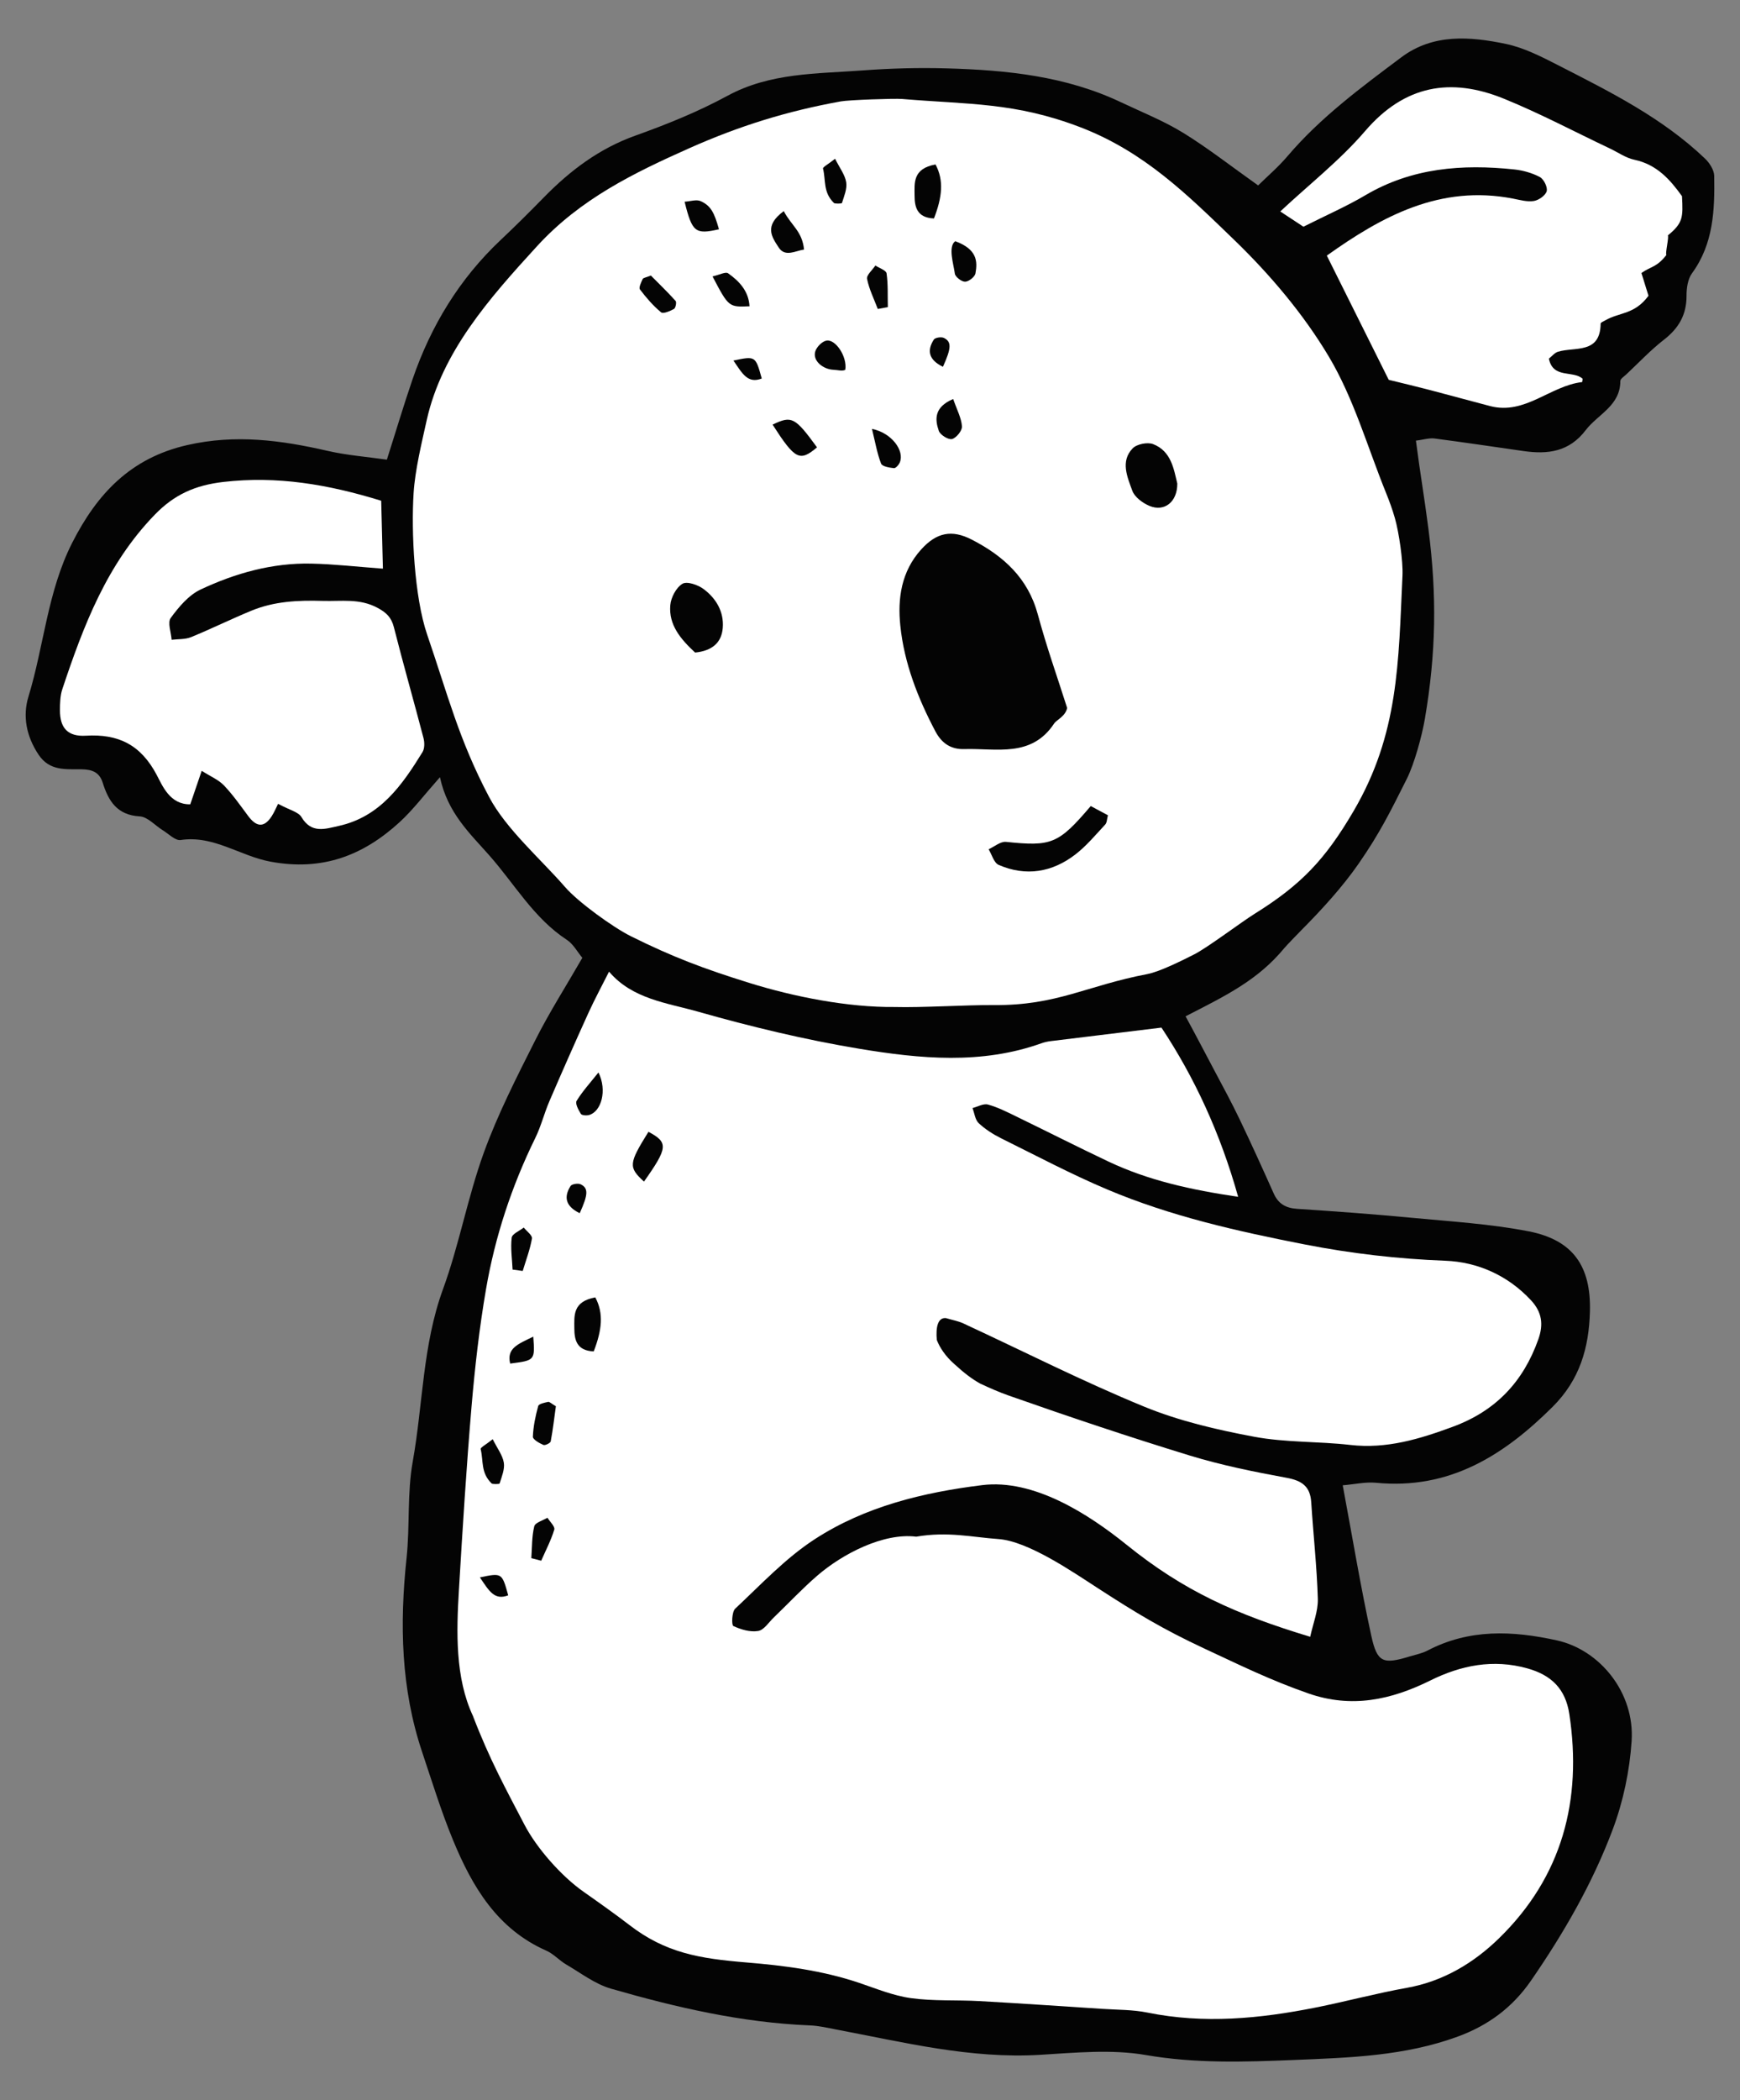 <?xml version="1.0" encoding="utf-8"?>
<!-- Generator: Adobe Illustrator 16.0.0, SVG Export Plug-In . SVG Version: 6.00 Build 0)  -->
<!DOCTYPE svg PUBLIC "-//W3C//DTD SVG 1.1//EN" "http://www.w3.org/Graphics/SVG/1.1/DTD/svg11.dtd">
<svg version="1.1" xmlns="http://www.w3.org/2000/svg" xmlns:xlink="http://www.w3.org/1999/xlink" x="0px" y="0px" width="110px"
	 height="132.667px" viewBox="0 0 110 132.667" enable-background="new 0 0 110 132.667" xml:space="preserve">
<rect x="0" y="0" width="110" height="132.667" fill="#808080" stroke="none"/>
<g id="Layer_2">
</g>
<g id="Layer_1">
	<g>
		<path fill-rule="evenodd" clip-rule="evenodd" fill="#040404" d="M108.37,11.111c-0.007-0.375-0.299-0.826-0.592-1.102
			c-2.692-2.566-5.984-4.206-9.248-5.875c-1.066-0.545-2.173-1.116-3.324-1.358c-2.266-0.474-4.604-0.663-6.611,0.84
			c-2.544,1.905-5.111,3.796-7.197,6.245c-0.597,0.703-1.308,1.307-1.861,1.853c-1.72-1.219-3.176-2.362-4.74-3.324
			c-1.24-0.761-2.612-1.305-3.933-1.931c-3.481-1.652-7.219-2.033-10.997-2.139c-1.773-0.052-3.56-0.003-5.329,0.129
			c-2.905,0.217-5.849,0.135-8.56,1.609c-1.842,0.998-3.812,1.795-5.789,2.501c-2.296,0.817-4.144,2.209-5.812,3.916
			c-0.892,0.91-1.796,1.811-2.725,2.685c-2.608,2.457-4.412,5.426-5.57,8.796c-0.555,1.617-1.042,3.256-1.625,5.082
			c-1.26-0.181-2.521-0.275-3.737-0.554c-2.945-0.676-5.831-1.064-8.882-0.368c-3.587,0.818-5.697,3.074-7.271,6.168
			c-1.562,3.07-1.783,6.5-2.768,9.723c-0.377,1.227-0.136,2.505,0.636,3.662c0.71,1.067,1.75,0.91,2.742,0.929
			c0.658,0.014,1.11,0.191,1.315,0.844c0.365,1.162,0.912,2.05,2.344,2.13c0.499,0.029,0.964,0.575,1.451,0.874
			c0.375,0.229,0.796,0.672,1.136,0.619c2.083-0.313,3.75,1.009,5.671,1.366c3.28,0.611,5.86-0.38,8.172-2.497
			c0.83-0.761,1.517-1.674,2.547-2.838c0.488,2.267,1.888,3.544,3.126,4.947c1.597,1.808,2.807,3.961,4.896,5.328
			c0.405,0.262,0.659,0.751,0.98,1.136c-1.028,1.786-2.097,3.458-2.984,5.222c-1.171,2.326-2.367,4.663-3.251,7.106
			c-1.018,2.81-1.549,5.796-2.574,8.603c-1.293,3.537-1.264,7.266-1.913,10.891c-0.358,1.99-0.176,4.068-0.39,6.092
			c-0.444,4.153-0.36,8.25,0.982,12.251c0.627,1.87,1.208,3.763,1.96,5.584c1.213,2.933,2.79,5.604,5.897,6.972
			c0.455,0.2,0.813,0.616,1.252,0.872c0.926,0.54,1.818,1.232,2.822,1.524c4.111,1.185,8.274,2.149,12.579,2.323
			c0.569,0.022,1.135,0.158,1.697,0.265c4.252,0.803,8.466,1.857,12.858,1.594c2.228-0.134,4.521-0.362,6.687,0.013
			c3.132,0.542,6.231,0.439,9.348,0.313c3.506-0.143,7.025-0.246,10.381-1.481c1.907-0.701,3.441-1.823,4.621-3.53
			c2.075-3.007,3.895-6.157,5.172-9.565c0.661-1.762,1.064-3.688,1.19-5.567c0.206-3.08-2.028-5.768-4.717-6.362
			c-2.822-0.622-5.55-0.739-8.195,0.645c-0.334,0.175-0.724,0.249-1.091,0.36c-1.704,0.521-2.081,0.411-2.453-1.29
			c-0.672-3.082-1.188-6.197-1.808-9.514c0.769-0.065,1.447-0.224,2.104-0.16c4.609,0.449,8.04-1.692,11.155-4.787
			c1.736-1.723,2.309-3.747,2.369-6.041c0.072-2.852-1.065-4.508-3.876-5.056c-2.432-0.472-4.928-0.621-7.401-0.856
			c-2.407-0.231-4.82-0.404-7.234-0.564c-0.713-0.047-1.188-0.314-1.481-0.974c-0.698-1.561-1.405-3.121-2.144-4.662
			c-0.494-1.033-1.039-2.042-1.578-3.052c-0.528-0.992-1.207-2.298-1.849-3.475c2.59-1.326,4.582-2.295,6.253-4.321
			c0.112-0.139,0.938-0.989,1.067-1.12c1.291-1.299,2.603-2.732,3.629-4.213c1.334-1.927,1.981-3.243,3.039-5.348
			c0.479-0.958,0.956-2.717,1.137-3.767c0.714-4.173,0.77-7.818,0.229-12.016c-0.265-2.059-0.514-3.444-0.791-5.581
			c0.298-0.027,0.849-0.179,1.15-0.139c1.888,0.249,3.773,0.526,5.661,0.798c1.53,0.219,2.882,0.047,3.922-1.321
			c0.77-1.008,2.189-1.536,2.189-3.102c0-0.14,0.236-0.289,0.375-0.419c0.79-0.739,1.536-1.537,2.388-2.197
			c0.929-0.72,1.424-1.573,1.422-2.762c-0.002-0.482,0.076-1.06,0.346-1.43C108.328,15.4,108.405,13.263,108.37,11.111z"/>
		<path fill-rule="evenodd" clip-rule="evenodd" fill="#FFFFFF" d="M26.708,47.514c-1.287,2.085-2.674,4.081-5.293,4.661
			c-0.869,0.193-1.729,0.499-2.358-0.56c-0.192-0.324-0.742-0.438-1.477-0.837c-0.119,0.232-0.236,0.526-0.407,0.789
			c-0.499,0.769-0.989,0.647-1.486-0.022c-0.491-0.659-0.966-1.341-1.531-1.931c-0.342-0.357-0.842-0.562-1.405-0.92
			c-0.296,0.869-0.495,1.455-0.722,2.116c-1.285,0.023-1.759-1.169-2.122-1.857c-1.01-1.91-2.429-2.6-4.474-2.478
			c-1.142,0.069-1.646-0.478-1.643-1.607c0-0.444,0.013-0.914,0.149-1.329c1.334-4.002,2.818-7.913,5.856-11.035
			c1.23-1.268,2.553-1.854,4.329-2.059c3.393-0.39,6.597,0.146,9.975,1.188c0.039,1.518,0.074,2.896,0.108,4.29
			c-1.641-0.12-3.078-0.288-4.521-0.319c-2.462-0.054-4.804,0.602-7.005,1.637c-0.754,0.355-1.378,1.101-1.887,1.795
			c-0.213,0.29,0.023,0.909,0.056,1.381c0.411-0.051,0.855-0.017,1.226-0.167c1.286-0.527,2.54-1.145,3.828-1.676
			c1.44-0.59,2.931-0.661,4.496-0.615c1.192,0.036,2.33-0.173,3.467,0.439c0.564,0.303,0.872,0.599,1.033,1.221
			c0.593,2.34,1.26,4.661,1.87,6.994C26.845,46.893,26.85,47.285,26.708,47.514z"/>
		<path fill-rule="evenodd" clip-rule="evenodd" fill="#FFFFFF" d="M78.274,75.605c-2.969-0.439-5.682-1.032-8.226-2.24
			c-1.956-0.927-3.886-1.907-5.834-2.852c-0.572-0.278-1.151-0.572-1.759-0.737c-0.284-0.078-0.646,0.139-0.975,0.222
			c0.124,0.323,0.164,0.737,0.39,0.952c0.415,0.388,0.914,0.707,1.424,0.96c2.228,1.103,4.43,2.271,6.716,3.235
			c3.999,1.689,8.221,2.637,12.471,3.468c2.94,0.574,5.886,0.915,8.893,1.03c2.031,0.078,3.951,0.921,5.42,2.505
			c0.688,0.745,0.791,1.515,0.457,2.457c-0.951,2.683-2.694,4.524-5.395,5.521c-2.107,0.779-4.194,1.417-6.493,1.153
			c-2.022-0.232-4.096-0.145-6.084-0.519c-2.366-0.441-4.759-1-6.974-1.911c-3.868-1.588-7.606-3.488-11.404-5.247
			c-0.31-0.144-0.656-0.204-1.1-0.335c-0.511-0.048-0.65,0.562-0.578,1.381c0.187,0.481,0.541,1.02,1.096,1.511
			c0.638,0.586,1.129,0.955,1.64,1.241c0.596,0.279,1.201,0.546,1.823,0.764c3.778,1.329,7.579,2.604,11.406,3.777
			c2.004,0.614,4.077,1.035,6.142,1.413c0.974,0.179,1.5,0.539,1.564,1.551c0.13,2.033,0.356,4.062,0.417,6.097
			c0.021,0.783-0.307,1.578-0.483,2.397c-4.695-1.424-7.959-2.871-11.603-5.81c-2.452-1.976-5.891-4.171-9.134-3.771
			c-3.738,0.461-7.411,1.352-10.593,3.422c-1.846,1.199-3.396,2.865-5.02,4.382c-0.216,0.201-0.236,1.039-0.118,1.096
			c0.479,0.225,1.067,0.398,1.569,0.313c0.369-0.058,0.668-0.546,0.991-0.854c0.916-0.881,1.789-1.813,2.75-2.644
			c1.594-1.375,4.182-2.717,6.25-2.459c2.008-0.343,3.548,0.036,5.19,0.15c1.885,0.129,4.692,2.068,6.304,3.11
			c2.398,1.554,4.109,2.588,6.685,3.79c2.278,1.062,4.224,2.019,6.616,2.853c2.732,0.952,5.225,0.411,7.718-0.823
			c1.923-0.952,3.959-1.365,6.123-0.76c1.517,0.422,2.411,1.293,2.653,2.882c0.828,5.456-0.46,10.288-4.446,14.171
			c-1.587,1.548-3.518,2.716-5.813,3.125c-1.938,0.347-3.846,0.862-5.778,1.248c-3.522,0.701-7.058,1.045-10.634,0.318
			c-0.931-0.189-1.904-0.171-2.858-0.235c-2.582-0.169-5.164-0.345-7.748-0.49c-1.449-0.082-2.916,0.01-4.348-0.188
			c-1.121-0.154-2.208-0.607-3.295-0.973c-2.314-0.774-4.695-1.084-7.118-1.282c-2.943-0.243-5.104-0.598-7.404-2.38
			c-0.754-0.585-2.089-1.533-2.87-2.08c-1.399-0.978-2.967-2.754-3.741-4.237c-1.204-2.31-2.196-4.104-3.264-6.887
			c-1.119-2.399-1.041-5.289-0.881-7.938c0.232-3.875,0.472-7.754,0.801-11.624c0.211-2.467,0.491-4.936,0.911-7.375
			c0.572-3.33,1.626-6.524,3.12-9.567c0.361-0.737,0.561-1.553,0.886-2.31c0.803-1.865,1.624-3.723,2.464-5.571
			c0.394-0.866,0.848-1.705,1.309-2.62c1.477,1.737,3.668,1.972,5.639,2.532c3.349,0.95,6.754,1.771,10.188,2.34
			c3.833,0.635,7.724,1.01,11.527-0.354c0.18-0.062,0.37-0.104,0.558-0.128c2.266-0.28,4.533-0.555,7.011-0.855
			C75.513,68.062,77.149,71.592,78.274,75.605z"/>
		<path fill-rule="evenodd" clip-rule="evenodd" fill="#FFFFFF" d="M88.663,36.35c-0.258,5.518-0.232,10.005-3.089,14.882
			c-1.812,3.094-3.34,4.677-6.272,6.502c-0.809,0.503-2.954,2.121-3.804,2.554c-0.735,0.372-2.176,1.097-2.966,1.246
			c-3.867,0.738-5.703,1.99-9.7,1.958c-1.723-0.014-4.572,0.171-6.293,0.122c-2.915,0.027-6.314-0.633-9.182-1.526
			c-2.878-0.896-4.832-1.632-7.484-2.949c-1.106-0.551-3.328-2.153-4.148-3.101c-1.491-1.722-3.732-3.658-4.811-5.702
			c-1.907-3.618-2.592-6.407-3.908-10.241c-0.821-2.39-1.014-6.547-0.858-8.95c0.092-1.459,0.512-3.172,0.828-4.601
			c0.96-4.31,3.957-7.697,6.972-10.989c2.734-2.987,6.128-4.635,9.647-6.201c3.16-1.404,6.163-2.335,9.561-2.949
			c0.499-0.092,3.385-0.193,3.872-0.153c4.215,0.355,7.144,0.2,11.296,1.796c4.021,1.549,6.746,4.255,9.706,7.113
			c2.261,2.187,4.366,4.668,5.973,7.36c1.579,2.645,2.445,5.717,3.616,8.606c0.214,0.525,0.409,1.062,0.565,1.608
			C88.443,33.646,88.704,35.447,88.663,36.35z"/>
		<path fill-rule="evenodd" clip-rule="evenodd" fill="#FFFFFF" d="M105.436,14.875c0.092,0.054-0.18,1.177-0.088,1.23
			c-0.615,0.791-0.969,0.711-1.582,1.142c0.169,0.509,0.248,0.821,0.449,1.437c-0.889,1.2-1.814,1.028-2.725,1.549
			c-0.108,0.062-0.299,0.139-0.3,0.21c-0.024,1.94-1.62,1.452-2.697,1.777c-0.217,0.067-0.386,0.287-0.575,0.436
			c0.261,1.287,1.53,0.725,2.132,1.27c-0.013,0.092-0.017,0.208-0.034,0.211c-2.01,0.23-3.596,2.089-5.808,1.517
			c-1.283-0.334-2.559-0.688-3.841-1.022c-0.77-0.202-1.546-0.385-2.574-0.638c-1.207-2.42-2.531-5.078-3.913-7.847
			c3.493-2.491,7.172-4.491,11.77-3.601c0.437,0.084,0.897,0.22,1.318,0.151c0.311-0.05,0.736-0.349,0.812-0.619
			c0.068-0.25-0.182-0.758-0.429-0.892c-0.49-0.26-1.068-0.424-1.622-0.482c-3.288-0.348-6.474-0.106-9.417,1.632
			c-1.185,0.7-2.455,1.253-3.911,1.986c-0.341-0.223-0.96-0.632-1.464-0.964c1.831-1.711,3.78-3.235,5.362-5.077
			c2.488-2.903,5.41-3.409,8.755-2.054c2.288,0.928,4.482,2.094,6.718,3.153c0.517,0.243,1.008,0.598,1.552,0.712
			c1.431,0.303,2.271,1.273,3.009,2.301C106.403,13.732,106.403,14.083,105.436,14.875z"/>
		<path fill-rule="evenodd" clip-rule="evenodd" fill="#040404" d="M67.463,44.722c-0.104,0.529-0.676,0.759-0.82,0.98
			c-1.437,2.179-3.657,1.557-5.677,1.619c-0.826,0.027-1.424-0.345-1.834-1.124c-1.111-2.104-1.972-4.311-2.215-6.669
			c-0.179-1.712,0.057-3.424,1.318-4.818c0.963-1.063,1.922-1.283,3.21-0.616c1.997,1.03,3.538,2.42,4.161,4.71
			C66.186,40.94,66.771,42.549,67.463,44.722z"/>
		<path fill-rule="evenodd" clip-rule="evenodd" fill="#040404" d="M68.955,50.92c0.417,0.222,0.741,0.397,1.087,0.582
			c-0.066,0.243-0.06,0.465-0.169,0.582c-0.608,0.65-1.186,1.351-1.885,1.89c-1.467,1.131-3.128,1.413-4.855,0.662
			c-0.299-0.128-0.428-0.648-0.634-0.987c0.364-0.163,0.748-0.5,1.093-0.467C66.474,53.479,66.904,53.329,68.955,50.92z"/>
		<path fill-rule="evenodd" clip-rule="evenodd" fill="#040404" d="M43.944,41.223c-0.933-0.862-1.674-1.755-1.569-2.991
			c0.041-0.489,0.372-1.116,0.768-1.354c0.289-0.173,0.989,0.069,1.346,0.34c0.784,0.587,1.284,1.429,1.203,2.446
			C45.618,40.606,45.012,41.116,43.944,41.223z"/>
		<path fill-rule="evenodd" clip-rule="evenodd" fill="#040404" d="M74.427,30.545c0.007,1.169-0.82,1.81-1.766,1.411
			c-0.429-0.182-0.935-0.555-1.08-0.96c-0.311-0.86-0.761-1.85,0.019-2.668c0.257-0.273,0.944-0.412,1.302-0.271
			C74.05,28.505,74.205,29.64,74.427,30.545z"/>
		<path fill-rule="evenodd" clip-rule="evenodd" fill="#040404" d="M59.142,10.389c0.539,1.008,0.421,2.068-0.098,3.411
			c-1.084-0.044-1.223-0.736-1.226-1.448C57.815,11.564,57.69,10.652,59.142,10.389z"/>
		<path fill-rule="evenodd" clip-rule="evenodd" fill="#040404" d="M37.633,81.958c0.541,1.007,0.42,2.07-0.099,3.412
			c-1.082-0.045-1.222-0.735-1.225-1.447C36.307,83.135,36.182,82.222,37.633,81.958z"/>
		<path fill-rule="evenodd" clip-rule="evenodd" fill="#040404" d="M48.841,26.824c1.214-0.583,1.414-0.473,2.81,1.436
			C50.558,29.18,50.267,29.041,48.841,26.824z"/>
		<path fill-rule="evenodd" clip-rule="evenodd" fill="#040404" d="M40.712,74.643c-0.995-0.911-0.968-1.136,0.282-3.145
			C42.255,72.17,42.235,72.49,40.712,74.643z"/>
		<path fill-rule="evenodd" clip-rule="evenodd" fill="#040404" d="M52.793,10.029c0.289,0.581,0.625,1.011,0.702,1.481
			c0.068,0.417-0.134,0.885-0.267,1.312c-0.016,0.053-0.457,0.049-0.502,0.006c-0.703-0.678-0.511-1.441-0.696-2.179
			C52.008,10.556,52.369,10.367,52.793,10.029z"/>
		<path fill-rule="evenodd" clip-rule="evenodd" fill="#040404" d="M31.149,90.917c0.29,0.583,0.624,1.011,0.702,1.481
			c0.067,0.417-0.133,0.884-0.265,1.314c-0.019,0.052-0.458,0.047-0.502,0.003c-0.705-0.676-0.514-1.438-0.698-2.176
			C30.365,91.444,30.724,91.255,31.149,90.917z"/>
		<path fill-rule="evenodd" clip-rule="evenodd" fill="#040404" d="M49.548,13.337c0.499,0.94,1.162,1.262,1.283,2.428
			c-0.513,0.065-1.188,0.501-1.597-0.121C48.788,14.962,48.283,14.266,49.548,13.337z"/>
		<path fill-rule="evenodd" clip-rule="evenodd" fill="#040404" d="M45.452,14.484c-1.495,0.34-1.694,0.192-2.173-1.742
			c0.363-0.021,0.749-0.157,1.018-0.035C44.936,12.998,45.154,13.422,45.452,14.484z"/>
		<path fill-rule="evenodd" clip-rule="evenodd" fill="#040404" d="M41.147,17.406c0.49,0.495,1.048,1.031,1.565,1.606
			c0.072,0.081,0,0.447-0.104,0.505c-0.249,0.136-0.685,0.324-0.816,0.213c-0.502-0.417-0.939-0.922-1.335-1.445
			c-0.087-0.115,0.073-0.448,0.172-0.657C40.665,17.547,40.84,17.531,41.147,17.406z"/>
		<path fill-rule="evenodd" clip-rule="evenodd" fill="#040404" d="M35.142,88.835c-0.097,0.69-0.184,1.461-0.327,2.22
			c-0.021,0.107-0.355,0.271-0.463,0.224c-0.26-0.114-0.674-0.348-0.664-0.518c0.025-0.652,0.162-1.308,0.336-1.939
			c0.039-0.14,0.402-0.213,0.627-0.262C34.737,88.54,34.856,88.668,35.142,88.835z"/>
		<path fill-rule="evenodd" clip-rule="evenodd" fill="#040404" d="M53.438,23.361c-0.205,0.102-0.47,0.008-0.76-0.003
			c-0.619-0.026-1.311-0.545-1.142-1.145c0.08-0.289,0.439-0.654,0.719-0.698C52.824,21.422,53.57,22.528,53.438,23.361z"/>
		<path fill-rule="evenodd" clip-rule="evenodd" fill="#040404" d="M55.124,27.093c1.248,0.251,2.061,1.373,1.765,2.107
			c-0.062,0.159-0.261,0.386-0.376,0.374c-0.288-0.029-0.745-0.107-0.813-0.288C55.445,28.622,55.325,27.909,55.124,27.093z"/>
		<path fill-rule="evenodd" clip-rule="evenodd" fill="#040404" d="M37.834,67.749c0.565,1.141,0.175,2.47-0.588,2.686
			c-0.163,0.047-0.464,0.027-0.525-0.07c-0.153-0.246-0.371-0.656-0.269-0.821C36.822,68.939,37.31,68.405,37.834,67.749z"/>
		<path fill-rule="evenodd" clip-rule="evenodd" fill="#040404" d="M45.045,17.462c0.446-0.101,0.827-0.31,0.982-0.199
			c0.71,0.5,1.3,1.124,1.357,2.085C46.068,19.406,46.065,19.402,45.045,17.462z"/>
		<path fill-rule="evenodd" clip-rule="evenodd" fill="#040404" d="M60.258,25.206c0.238,0.683,0.517,1.196,0.556,1.725
			c0.021,0.269-0.353,0.73-0.627,0.804c-0.229,0.06-0.747-0.26-0.837-0.514C59.096,26.486,59.05,25.719,60.258,25.206z"/>
		<path fill-rule="evenodd" clip-rule="evenodd" fill="#040404" d="M60.39,15.237c1.38,0.507,1.416,1.267,1.278,2.03
			c-0.04,0.222-0.424,0.525-0.654,0.529c-0.224,0.005-0.625-0.304-0.651-0.513C60.288,16.704,59.917,15.575,60.39,15.237z"/>
		<path fill-rule="evenodd" clip-rule="evenodd" fill="#040404" d="M55.492,19.518c-0.238-0.631-0.549-1.248-0.678-1.902
			c-0.046-0.236,0.34-0.559,0.527-0.844c0.247,0.166,0.678,0.303,0.707,0.498c0.1,0.7,0.062,1.419,0.08,2.131
			C55.915,19.439,55.702,19.478,55.492,19.518z"/>
		<path fill-rule="evenodd" clip-rule="evenodd" fill="#040404" d="M33.589,98.43c0.05-0.673,0.027-1.365,0.187-2.011
			c0.058-0.235,0.544-0.365,0.833-0.542c0.154,0.251,0.488,0.56,0.432,0.749c-0.205,0.678-0.54,1.313-0.826,1.967
			C34.005,98.536,33.796,98.482,33.589,98.43z"/>
		<path fill-rule="evenodd" clip-rule="evenodd" fill="#040404" d="M32.405,80.203c-0.03-0.672-0.137-1.358-0.056-2.019
			c0.029-0.237,0.495-0.426,0.762-0.638c0.186,0.231,0.551,0.495,0.519,0.691c-0.122,0.695-0.378,1.37-0.584,2.051
			C32.833,80.258,32.619,80.229,32.405,80.203z"/>
		<path fill-rule="evenodd" clip-rule="evenodd" fill="#040404" d="M59.611,23.171c-0.916-0.443-1.013-1.037-0.578-1.716
			c0.079-0.128,0.472-0.189,0.638-0.108C60.167,21.591,60.145,21.991,59.611,23.171z"/>
		<path fill-rule="evenodd" clip-rule="evenodd" fill="#040404" d="M36.649,76.64c-0.916-0.445-1.01-1.037-0.579-1.718
			c0.082-0.127,0.476-0.188,0.64-0.107C37.206,75.059,37.184,75.458,36.649,76.64z"/>
		<path fill-rule="evenodd" clip-rule="evenodd" fill="#040404" d="M46.367,22.776c1.396-0.291,1.396-0.291,1.79,1.136
			C47.276,24.25,46.94,23.62,46.367,22.776z"/>
		<path fill-rule="evenodd" clip-rule="evenodd" fill="#040404" d="M30.337,99.646c1.397-0.292,1.397-0.292,1.791,1.133
			C31.248,101.119,30.911,100.487,30.337,99.646z"/>
		<path fill-rule="evenodd" clip-rule="evenodd" fill="#040404" d="M33.713,84.438c0.109,1.5,0.109,1.5-1.462,1.701
			C32.019,85.17,32.737,84.912,33.713,84.438z"/>
	</g>
</g>
</svg>

